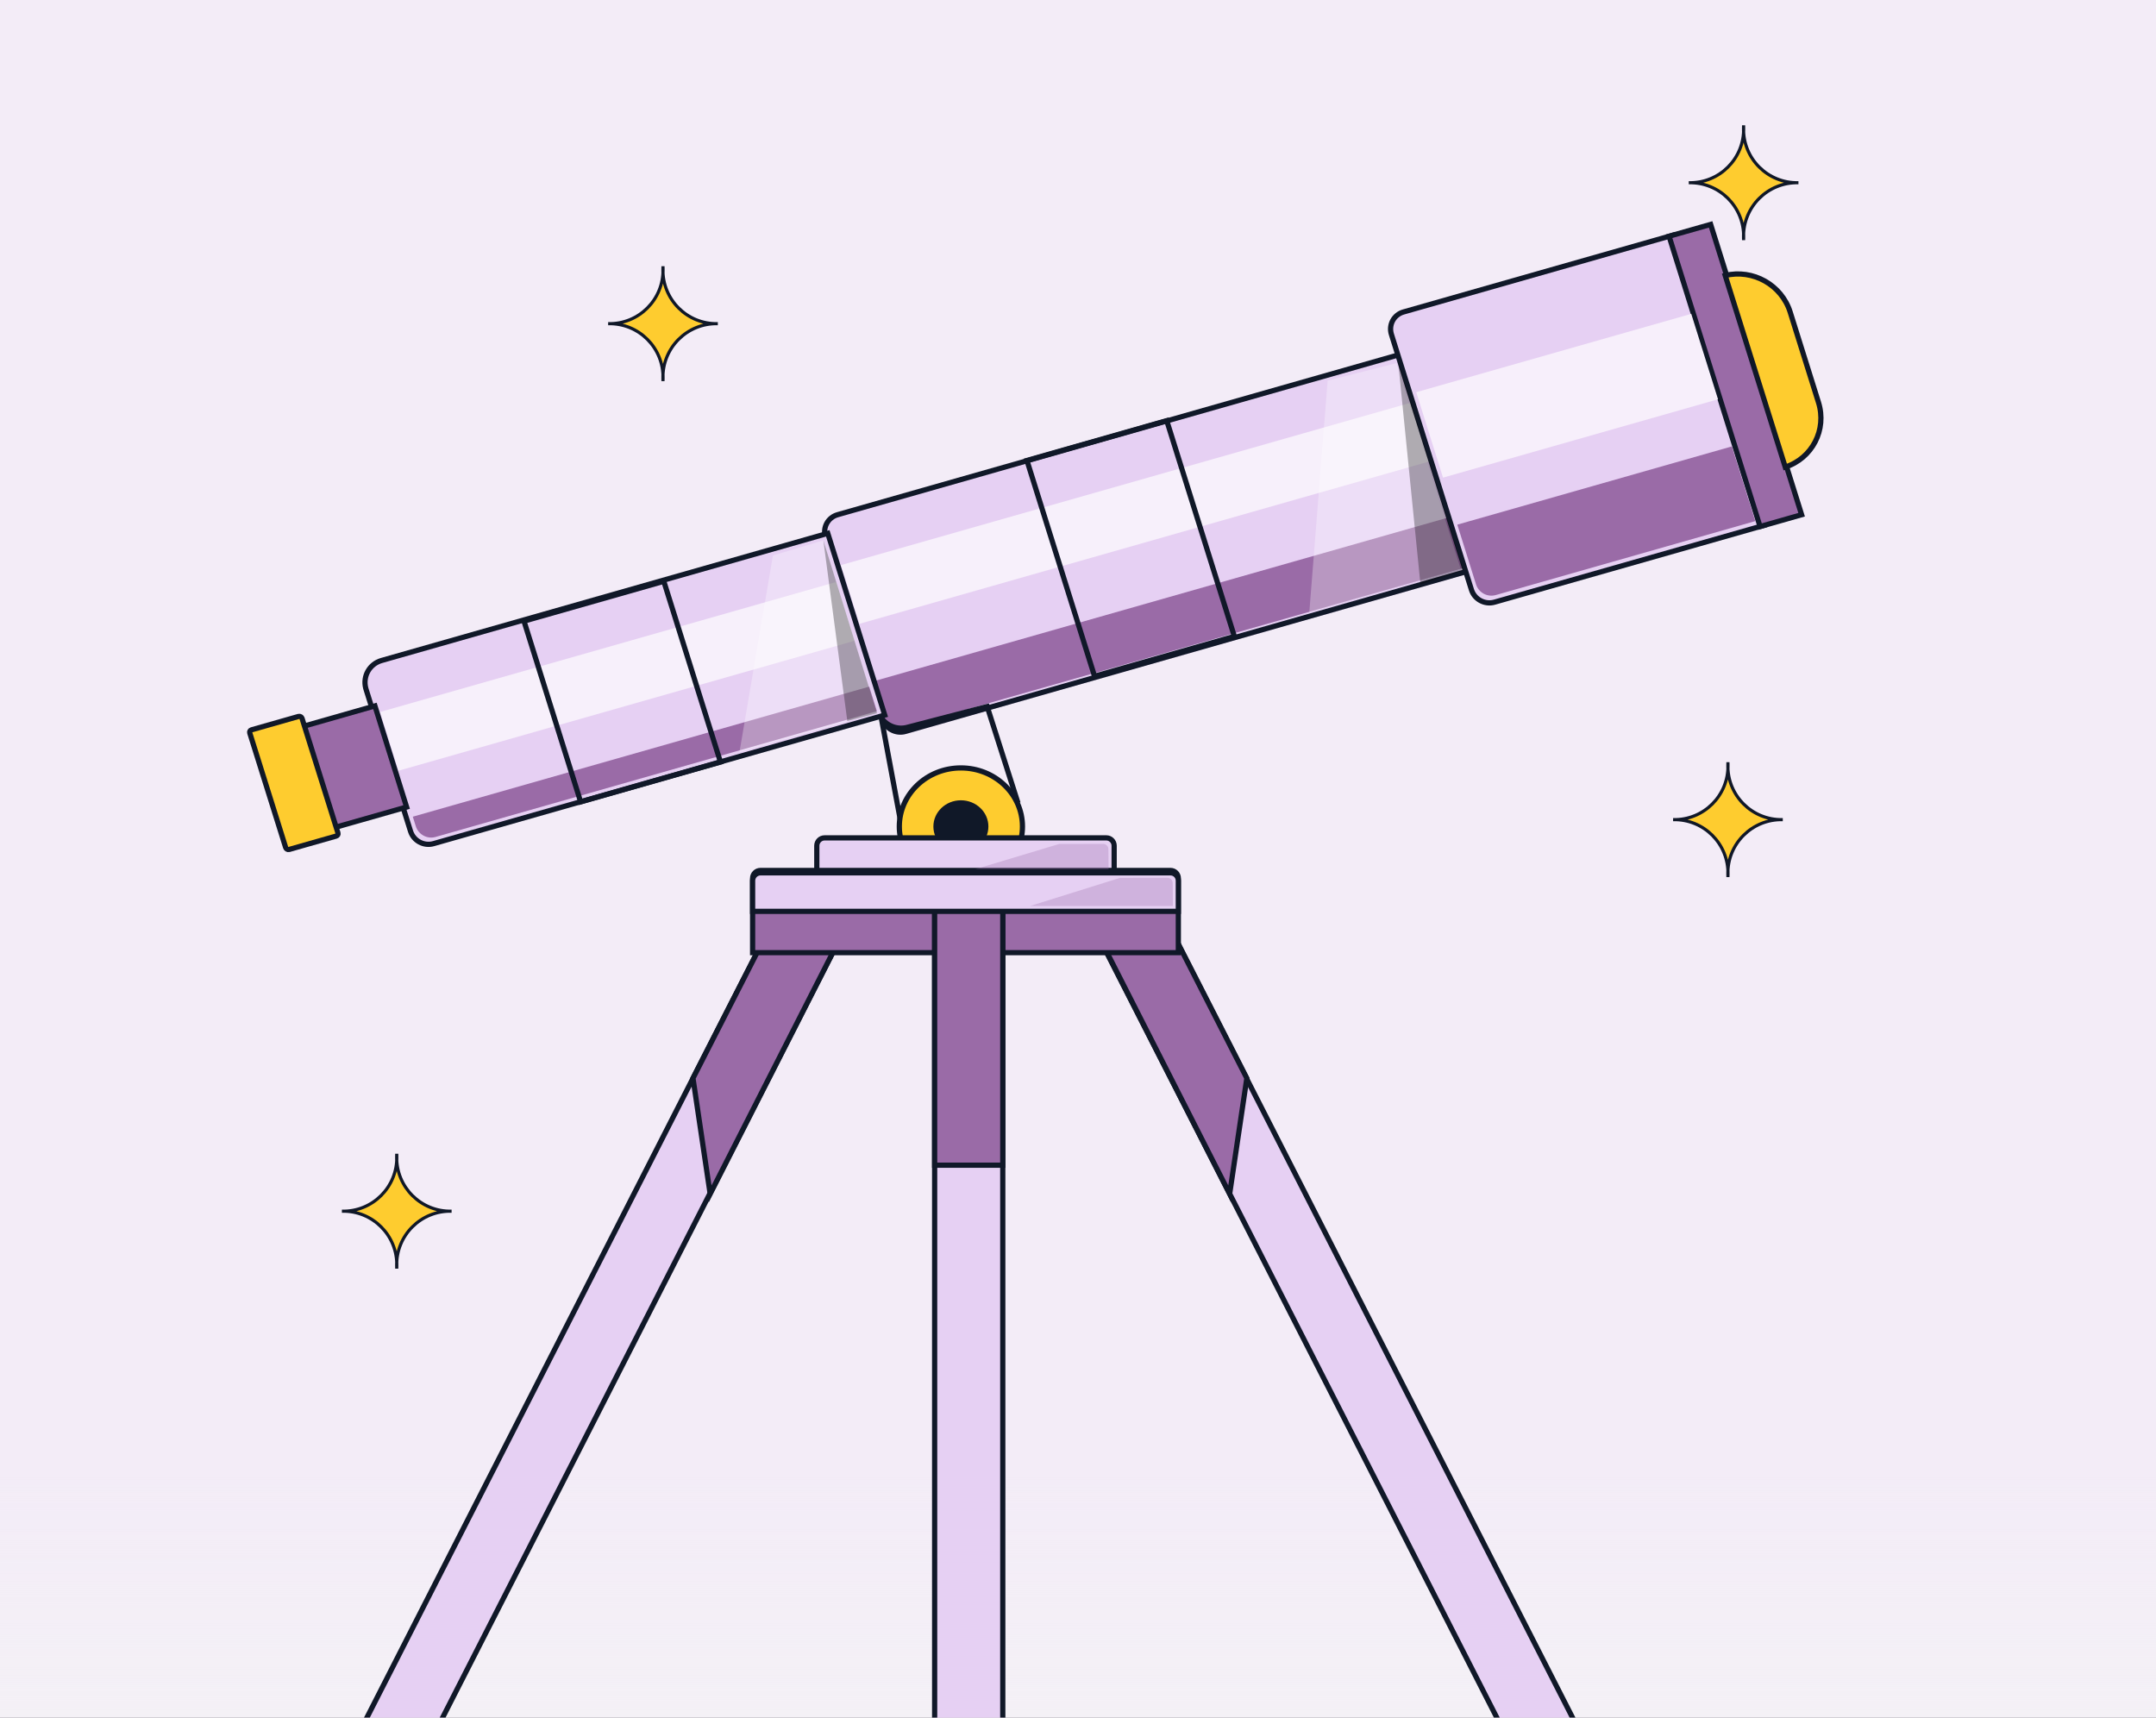 <svg width="413" height="329" viewBox="0 0 413 329" fill="none" xmlns="http://www.w3.org/2000/svg">
<rect x="0" y="0" width="413" height="329" fill="#333333" stroke="none"/>
<g clip-path="url(#clip0_8116_209896)">
<rect width="413" height="329" fill="#F3ECF7"/>
<rect width="807" height="90" transform="translate(0 282.155)" fill="url(#paint0_linear_8116_209896)"/>
<path d="M116.5 62C122.355 62.144 127.143 57.367 127.011 51.511L127 51L126.989 51.511C126.857 57.367 131.645 62.144 137.5 62C131.645 61.856 126.857 66.633 126.989 72.489L127 73L127.011 72.489C127.143 66.633 122.355 61.856 116.5 62Z" fill="#FECC2F" stroke="#101828" stroke-width="0.6"/>
<path d="M323.5 35C329.355 35.144 334.143 30.367 334.011 24.512L334 24L333.989 24.512C333.857 30.367 338.645 35.144 344.5 35C338.645 34.856 333.857 39.633 333.989 45.489L334 46L334.011 45.489C334.143 39.633 329.355 34.856 323.5 35Z" fill="#FECC2F" stroke="#101828" stroke-width="0.6"/>
<path d="M320.5 157C326.355 157.144 331.143 152.367 331.011 146.511L331 146L330.989 146.511C330.857 152.367 335.645 157.144 341.5 157C335.645 156.856 330.857 161.633 330.989 167.489L331 168L331.011 167.489C331.143 161.633 326.355 156.856 320.5 157Z" fill="#FECC2F" stroke="#101828" stroke-width="0.6"/>
<path d="M65.5 232C71.355 232.144 76.143 227.367 76.011 221.511L76 221L75.989 221.511C75.857 227.367 80.645 232.144 86.5 232C80.645 231.856 75.857 236.633 75.989 242.489L76 243L76.011 242.489C76.143 236.633 71.355 231.856 65.5 232Z" fill="#FECC2F" stroke="#101828" stroke-width="0.6"/>
<path d="M166.229 130.417L278.54 98.417L282.067 109.67L173.603 140.574C171.478 141.18 169.22 139.962 168.559 137.854L166.229 130.417Z" fill="#E6D0F3"/>
<path d="M160.445 98.592L268.428 67.825L281.437 109.33L173.453 140.097C171.594 140.627 169.619 139.561 169.041 137.716L158.125 102.891C157.547 101.046 158.586 99.122 160.445 98.592Z" fill="#E6D0F3" stroke="#101828"/>
<path d="M161.11 108.236L271.789 76.701L275.316 87.954L164.637 119.489L161.11 108.236Z" fill="white" fill-opacity="0.67"/>
<path d="M167.263 130.518L277.461 99.119L280.477 108.74L172.202 139.591C171.139 139.893 170.01 139.284 169.68 138.23L167.263 130.518Z" fill="#9A6BA7"/>
<path d="M168.826 137.519C169.915 139.054 171.883 139.821 173.766 139.331L189.103 135.335L194.846 153.325L172.84 159.052L168.826 137.519Z" stroke="#101828"/>
<path d="M268.857 59.755L320.444 45.056L337.868 100.647L286.28 115.345C284.421 115.875 282.445 114.809 281.867 112.965L266.538 64.054C265.959 62.209 266.998 60.285 268.857 59.755Z" fill="#E6D0F3" stroke="#101828"/>
<rect x="-0.331" y="0.614" width="8.276" height="58.29" transform="matrix(-0.962 0.274 0.299 0.954 327.185 42.489)" fill="#9A6BA7" stroke="#101828"/>
<path d="M279.159 100.494L331.754 85.508L336.239 99.817L286.529 113.981C284.936 114.435 283.242 113.522 282.747 111.941L279.159 100.494Z" fill="#9A6BA7"/>
<rect width="54.763" height="17.153" transform="matrix(0.962 -0.274 0.299 0.954 271.293 75.124)" fill="#F7EFFB"/>
<path d="M73.104 126.512L158.568 102.161L169.479 136.971L83.052 161.596C81.193 162.126 79.218 161.06 78.639 159.215L70.122 132.039L70.058 131.817C69.463 129.515 70.788 127.172 73.104 126.512Z" fill="#E6D0F3" stroke="#101828"/>
<path d="M72.811 136.375L160.15 111.491L163.677 122.744L76.339 147.629L72.811 136.375Z" fill="white" fill-opacity="0.67"/>
<path d="M79.074 156.434L166.503 131.523L167.978 136.229L83.434 160.318C81.841 160.772 80.147 159.858 79.652 158.277L79.074 156.434Z" fill="#9A6BA7"/>
<path d="M83.782 330.976C80.488 337.433 72.594 340.279 65.956 337.491L148.692 175.264L160.422 180.702L83.782 330.976Z" fill="#E6D0F3" stroke="#101828"/>
<path d="M132.747 206.529L148.692 175.264L160.422 180.703L136.038 228.689L132.747 206.529Z" fill="#9A6BA7" stroke="#101828"/>
<path d="M222.822 175.265L211.092 180.703L287.732 330.975C291.025 337.433 298.92 340.279 305.558 337.491L222.822 175.265Z" fill="#E6D0F3" stroke="#101828"/>
<path d="M238.842 206.529L222.897 175.264L211.166 180.703L235.551 228.689L238.842 206.529Z" fill="#9A6BA7" stroke="#101828"/>
<rect x="0.63" y="0.34" width="27.84" height="43.323" transform="matrix(0.962 -0.274 0.299 0.954 196.01 88.049)" stroke="#101828"/>
<rect x="0.63" y="0.34" width="27.84" height="36.293" transform="matrix(0.962 -0.274 0.299 0.954 99.669 118.822)" stroke="#101828"/>
<path d="M53.699 140.377L71.819 135.214L77.89 154.583L58.808 160.019C56.949 160.549 54.974 159.483 54.395 157.639L50.718 145.904C49.974 143.532 51.309 141.058 53.699 140.377Z" fill="#9A6BA7" stroke="#101828"/>
<rect x="0.63" y="0.34" width="10.394" height="24.027" rx="0.5" transform="matrix(0.962 -0.274 0.299 0.954 46.992 139.784)" fill="#FECC2F" stroke="#101828"/>
<path d="M330.479 52.771C335.771 51.478 341.287 54.554 342.928 59.792L348.349 77.086C349.99 82.324 347.149 87.78 341.981 89.468L330.479 52.771Z" fill="#FECC2F" stroke="#101828"/>
<path d="M184.067 147.094C190.604 147.094 195.861 152.141 195.861 158.317C195.861 164.492 190.604 169.538 184.067 169.539C177.531 169.539 172.273 164.493 172.272 158.317C172.272 152.141 177.531 147.094 184.067 147.094Z" fill="#FECC2F" stroke="#101828"/>
<ellipse cx="184.067" cy="158.317" rx="5.269" ry="5.024" fill="#101828"/>
<path d="M157.965 160.492H211.925C212.753 160.492 213.425 161.164 213.425 161.992V169.54H156.465V161.992C156.465 161.164 157.136 160.492 157.965 160.492Z" fill="#E6D0F3" stroke="#101828"/>
<path d="M145.67 166.735H224.22C225.048 166.735 225.72 167.407 225.72 168.235V182.481H144.17V168.235C144.17 167.407 144.841 166.735 145.67 166.735Z" fill="#9A6BA7" stroke="#101828"/>
<rect x="192.09" y="173.5" width="166.463" height="13.051" rx="1.5" transform="rotate(90 192.09 173.5)" fill="#E6D0F3" stroke="#101828"/>
<rect x="192.09" y="173.955" width="49.239" height="13.051" transform="rotate(90 192.09 173.955)" fill="#9A6BA7" stroke="#101828"/>
<path d="M145.67 167.19H224.22C225.048 167.191 225.72 167.862 225.72 168.69V174.563H144.17V168.69C144.17 167.862 144.841 167.19 145.67 167.19Z" fill="#E6D0F3" stroke="#101828"/>
<path opacity="0.3" d="M214.551 168.151L223.615 168.133C224.175 168.132 224.638 168.59 224.644 169.15L224.683 173.55L197.298 173.546L214.551 168.151Z" fill="#9A6BA7"/>
<path opacity="0.3" d="M202.9 161.657L211.299 161.641C211.859 161.64 212.323 162.098 212.327 162.658L212.36 166.508L186.782 166.504L202.9 161.657Z" fill="#9A6BA7"/>
<path opacity="0.3" d="M254.322 72.911L267.495 69.562L279.789 108.916L250.809 117.289L254.322 72.911Z" fill="white"/>
<path opacity="0.3" d="M267.809 69.123L280.329 109.217L272.101 111.95L267.809 69.123Z" fill="black"/>
<path opacity="0.3" d="M148.061 106.404L157.721 103.518L167.994 136.604L141.649 144.083L148.061 106.404Z" fill="white"/>
<path opacity="0.3" d="M157.723 103.518L157.723 103.522L167.995 136.608L162.309 138.107L157.723 103.518Z" fill="black"/>
</g>
<defs>
<linearGradient id="paint0_linear_8116_209896" x1="403.5" y1="90" x2="403.5" y2="0" gradientUnits="userSpaceOnUse">
<stop stop-color="#F5F5F5"/>
<stop offset="1" stop-color="#F5F5F5" stop-opacity="0"/>
</linearGradient>
<clipPath id="clip0_8116_209896">
<rect width="413" height="329" fill="white"/>
</clipPath>
</defs>
</svg>
